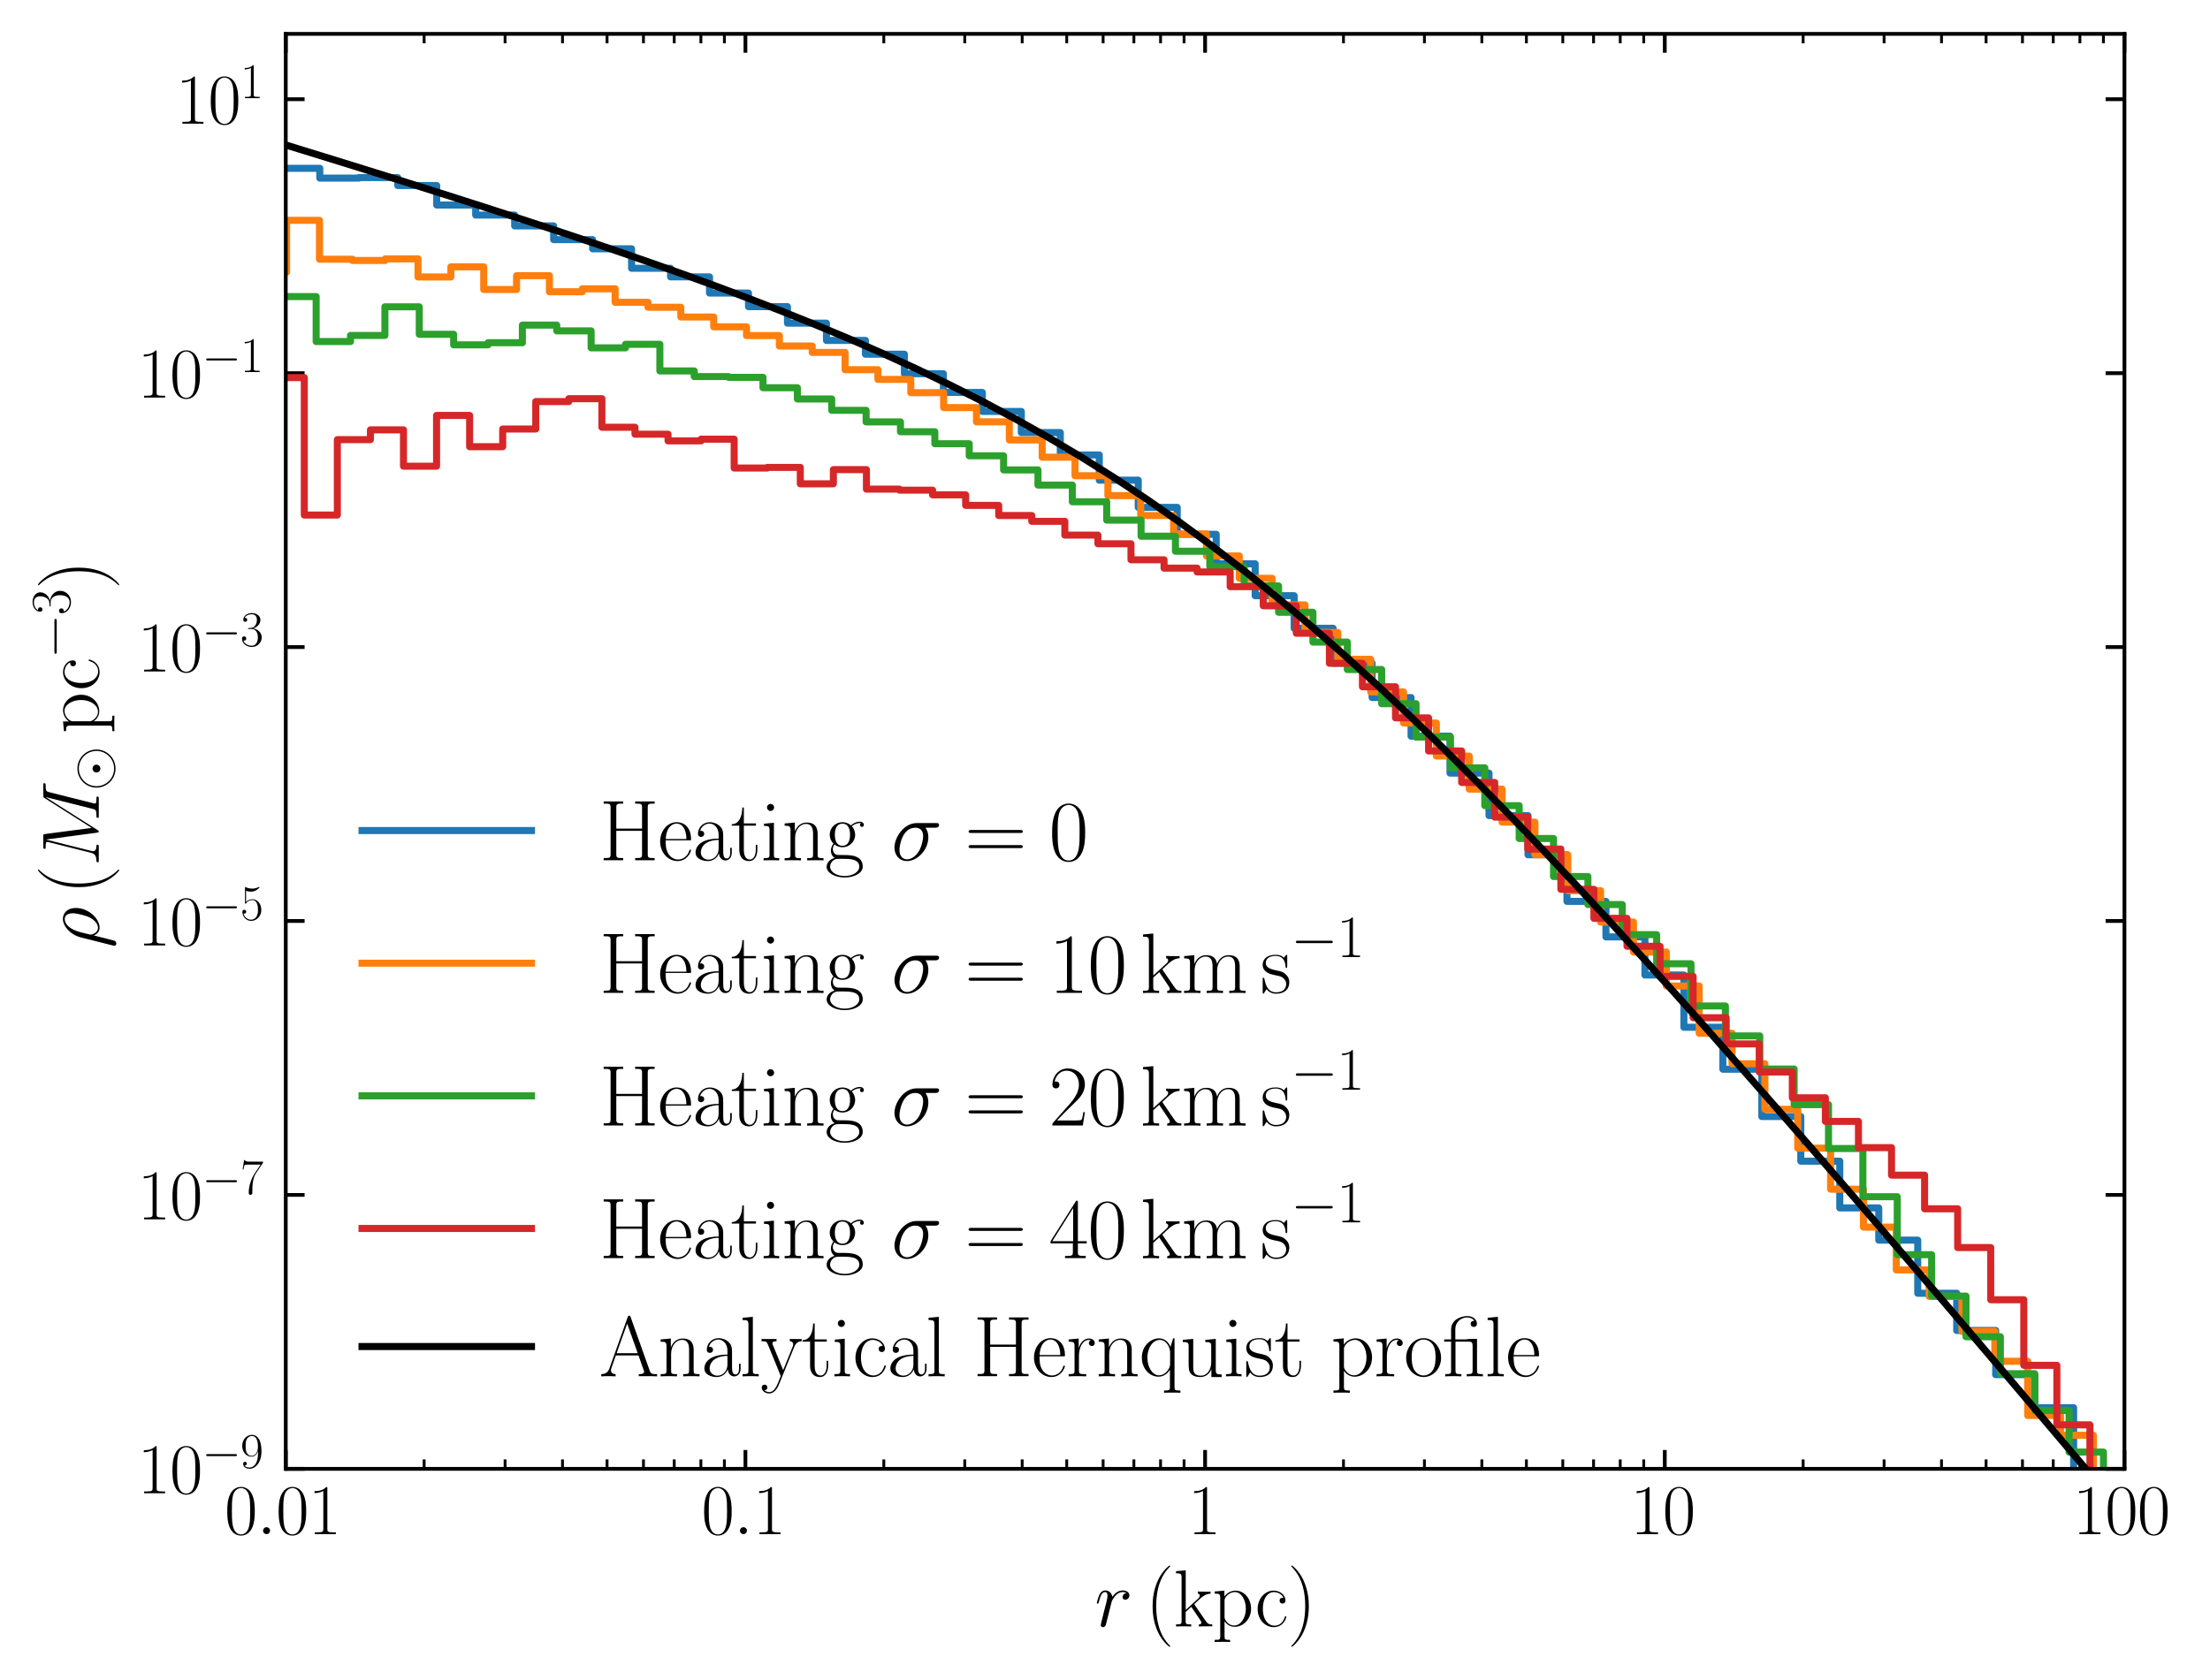 <?xml version="1.0" encoding="utf-8" standalone="no"?>
<!DOCTYPE svg PUBLIC "-//W3C//DTD SVG 1.1//EN"
  "http://www.w3.org/Graphics/SVG/1.1/DTD/svg11.dtd">
<svg xmlns:xlink="http://www.w3.org/1999/xlink" width="469.48pt" height="357.011pt" viewBox="0 0 469.48 357.011" xmlns="http://www.w3.org/2000/svg" version="1.1">
 <defs>
  <style type="text/css">*{stroke-linejoin: round; stroke-linecap: butt}</style>
 </defs>
 <g id="figure_1">
  <g id="patch_1">
   <path d="M 0 357.011 
L 469.48 357.011 
L 469.48 0 
L 0 0 
z
" style="fill: #ffffff"/>
  </g>
  <g id="axes_1">
   <g id="patch_2">
    <path d="M 60.705 312.12 
L 451.305 312.12 
L 451.305 7.2 
L 60.705 7.2 
z
" style="fill: #ffffff"/>
   </g>
   <g id="matplotlib.axis_1">
    <g id="xtick_1">
     <g id="line2d_1">
      <defs>
       <path id="m834473817a" d="M 0 0 
L 0 -4 
" style="stroke: #000000; stroke-width: 0.8"/>
      </defs>
      <g>
       <use xlink:href="#m834473817a" x="60.705" y="312.12" style="stroke: #000000; stroke-width: 0.8"/>
      </g>
     </g>
     <g id="line2d_2">
      <defs>
       <path id="mb0d2b8d0e5" d="M 0 0 
L 0 4 
" style="stroke: #000000; stroke-width: 0.8"/>
      </defs>
      <g>
       <use xlink:href="#mb0d2b8d0e5" x="60.705" y="7.2" style="stroke: #000000; stroke-width: 0.8"/>
      </g>
     </g>
     <g id="text_1">
      <!-- $0.01$ -->
      <g transform="translate(47.699 325.998) scale(0.15 -0.15)">
       <defs>
        <path id="CMR17-30" d="M 2688 2025 
C 2688 2416 2682 3080 2413 3591 
C 2176 4039 1798 4198 1466 4198 
C 1158 4198 768 4058 525 3597 
C 269 3118 243 2524 243 2025 
C 243 1661 250 1106 448 619 
C 723 -39 1216 -128 1466 -128 
C 1760 -128 2208 -7 2470 600 
C 2662 1042 2688 1559 2688 2025 
z
M 1466 -26 
C 1056 -26 813 325 723 812 
C 653 1188 653 1738 653 2096 
C 653 2588 653 2997 736 3387 
C 858 3929 1216 4096 1466 4096 
C 1728 4096 2067 3923 2189 3400 
C 2272 3036 2278 2607 2278 2096 
C 2278 1680 2278 1169 2202 792 
C 2067 95 1690 -26 1466 -26 
z
" transform="scale(0.016)"/>
        <path id="CMMI12-3a" d="M 1178 307 
C 1178 492 1024 619 870 619 
C 685 619 557 466 557 313 
C 557 128 710 0 864 0 
C 1050 0 1178 153 1178 307 
z
" transform="scale(0.016)"/>
        <path id="CMR17-31" d="M 1702 4058 
C 1702 4192 1696 4192 1606 4192 
C 1357 3916 979 3827 621 3827 
C 602 3827 570 3827 563 3808 
C 557 3795 557 3782 557 3648 
C 755 3648 1088 3686 1344 3839 
L 1344 461 
C 1344 236 1331 160 781 160 
L 589 160 
L 589 0 
C 896 0 1216 0 1523 0 
C 1830 0 2150 0 2458 0 
L 2458 160 
L 2266 160 
C 1715 160 1702 230 1702 458 
L 1702 4058 
z
" transform="scale(0.016)"/>
       </defs>
       <use xlink:href="#CMR17-30" transform="scale(0.996)"/>
       <use xlink:href="#CMMI12-3a" transform="translate(45.69 0) scale(0.996)"/>
       <use xlink:href="#CMR17-30" transform="translate(72.788 0) scale(0.996)"/>
       <use xlink:href="#CMR17-31" transform="translate(118.478 0) scale(0.996)"/>
      </g>
     </g>
    </g>
    <g id="xtick_2">
     <g id="line2d_3">
      <g>
       <use xlink:href="#m834473817a" x="158.355" y="312.12" style="stroke: #000000; stroke-width: 0.8"/>
      </g>
     </g>
     <g id="line2d_4">
      <g>
       <use xlink:href="#mb0d2b8d0e5" x="158.355" y="7.2" style="stroke: #000000; stroke-width: 0.8"/>
      </g>
     </g>
     <g id="text_2">
      <!-- $0.1$ -->
      <g transform="translate(149.007 325.998) scale(0.15 -0.15)">
       <use xlink:href="#CMR17-30" transform="scale(0.996)"/>
       <use xlink:href="#CMMI12-3a" transform="translate(45.69 0) scale(0.996)"/>
       <use xlink:href="#CMR17-31" transform="translate(72.788 0) scale(0.996)"/>
      </g>
     </g>
    </g>
    <g id="xtick_3">
     <g id="line2d_5">
      <g>
       <use xlink:href="#m834473817a" x="256.005" y="312.12" style="stroke: #000000; stroke-width: 0.8"/>
      </g>
     </g>
     <g id="line2d_6">
      <g>
       <use xlink:href="#mb0d2b8d0e5" x="256.005" y="7.2" style="stroke: #000000; stroke-width: 0.8"/>
      </g>
     </g>
     <g id="text_3">
      <!-- $1$ -->
      <g transform="translate(252.347 325.998) scale(0.15 -0.15)">
       <use xlink:href="#CMR17-31" transform="scale(0.996)"/>
      </g>
     </g>
    </g>
    <g id="xtick_4">
     <g id="line2d_7">
      <g>
       <use xlink:href="#m834473817a" x="353.655" y="312.12" style="stroke: #000000; stroke-width: 0.8"/>
      </g>
     </g>
     <g id="line2d_8">
      <g>
       <use xlink:href="#mb0d2b8d0e5" x="353.655" y="7.2" style="stroke: #000000; stroke-width: 0.8"/>
      </g>
     </g>
     <g id="text_4">
      <!-- $10$ -->
      <g transform="translate(346.339 325.998) scale(0.15 -0.15)">
       <use xlink:href="#CMR17-31" transform="scale(0.996)"/>
       <use xlink:href="#CMR17-30" transform="translate(45.69 0) scale(0.996)"/>
      </g>
     </g>
    </g>
    <g id="xtick_5">
     <g id="line2d_9">
      <g>
       <use xlink:href="#m834473817a" x="451.305" y="312.12" style="stroke: #000000; stroke-width: 0.8"/>
      </g>
     </g>
     <g id="line2d_10">
      <g>
       <use xlink:href="#mb0d2b8d0e5" x="451.305" y="7.2" style="stroke: #000000; stroke-width: 0.8"/>
      </g>
     </g>
     <g id="text_5">
      <!-- $100$ -->
      <g transform="translate(440.331 325.998) scale(0.15 -0.15)">
       <use xlink:href="#CMR17-31" transform="scale(0.996)"/>
       <use xlink:href="#CMR17-30" transform="translate(45.69 0) scale(0.996)"/>
       <use xlink:href="#CMR17-30" transform="translate(91.381 0) scale(0.996)"/>
      </g>
     </g>
    </g>
    <g id="xtick_6">
     <g id="line2d_11">
      <defs>
       <path id="md79d8bbe62" d="M 0 0 
L 0 -2 
" style="stroke: #000000; stroke-width: 0.6"/>
      </defs>
      <g>
       <use xlink:href="#md79d8bbe62" x="90.101" y="312.12" style="stroke: #000000; stroke-width: 0.6"/>
      </g>
     </g>
     <g id="line2d_12">
      <defs>
       <path id="m7e9e03d83e" d="M 0 0 
L 0 2 
" style="stroke: #000000; stroke-width: 0.6"/>
      </defs>
      <g>
       <use xlink:href="#m7e9e03d83e" x="90.101" y="7.2" style="stroke: #000000; stroke-width: 0.6"/>
      </g>
     </g>
    </g>
    <g id="xtick_7">
     <g id="line2d_13">
      <g>
       <use xlink:href="#md79d8bbe62" x="107.296" y="312.12" style="stroke: #000000; stroke-width: 0.6"/>
      </g>
     </g>
     <g id="line2d_14">
      <g>
       <use xlink:href="#m7e9e03d83e" x="107.296" y="7.2" style="stroke: #000000; stroke-width: 0.6"/>
      </g>
     </g>
    </g>
    <g id="xtick_8">
     <g id="line2d_15">
      <g>
       <use xlink:href="#md79d8bbe62" x="119.496" y="312.12" style="stroke: #000000; stroke-width: 0.6"/>
      </g>
     </g>
     <g id="line2d_16">
      <g>
       <use xlink:href="#m7e9e03d83e" x="119.496" y="7.2" style="stroke: #000000; stroke-width: 0.6"/>
      </g>
     </g>
    </g>
    <g id="xtick_9">
     <g id="line2d_17">
      <g>
       <use xlink:href="#md79d8bbe62" x="128.96" y="312.12" style="stroke: #000000; stroke-width: 0.6"/>
      </g>
     </g>
     <g id="line2d_18">
      <g>
       <use xlink:href="#m7e9e03d83e" x="128.96" y="7.2" style="stroke: #000000; stroke-width: 0.6"/>
      </g>
     </g>
    </g>
    <g id="xtick_10">
     <g id="line2d_19">
      <g>
       <use xlink:href="#md79d8bbe62" x="136.692" y="312.12" style="stroke: #000000; stroke-width: 0.6"/>
      </g>
     </g>
     <g id="line2d_20">
      <g>
       <use xlink:href="#m7e9e03d83e" x="136.692" y="7.2" style="stroke: #000000; stroke-width: 0.6"/>
      </g>
     </g>
    </g>
    <g id="xtick_11">
     <g id="line2d_21">
      <g>
       <use xlink:href="#md79d8bbe62" x="143.229" y="312.12" style="stroke: #000000; stroke-width: 0.6"/>
      </g>
     </g>
     <g id="line2d_22">
      <g>
       <use xlink:href="#m7e9e03d83e" x="143.229" y="7.2" style="stroke: #000000; stroke-width: 0.6"/>
      </g>
     </g>
    </g>
    <g id="xtick_12">
     <g id="line2d_23">
      <g>
       <use xlink:href="#md79d8bbe62" x="148.892" y="312.12" style="stroke: #000000; stroke-width: 0.6"/>
      </g>
     </g>
     <g id="line2d_24">
      <g>
       <use xlink:href="#m7e9e03d83e" x="148.892" y="7.2" style="stroke: #000000; stroke-width: 0.6"/>
      </g>
     </g>
    </g>
    <g id="xtick_13">
     <g id="line2d_25">
      <g>
       <use xlink:href="#md79d8bbe62" x="153.887" y="312.12" style="stroke: #000000; stroke-width: 0.6"/>
      </g>
     </g>
     <g id="line2d_26">
      <g>
       <use xlink:href="#m7e9e03d83e" x="153.887" y="7.2" style="stroke: #000000; stroke-width: 0.6"/>
      </g>
     </g>
    </g>
    <g id="xtick_14">
     <g id="line2d_27">
      <g>
       <use xlink:href="#md79d8bbe62" x="187.751" y="312.12" style="stroke: #000000; stroke-width: 0.6"/>
      </g>
     </g>
     <g id="line2d_28">
      <g>
       <use xlink:href="#m7e9e03d83e" x="187.751" y="7.2" style="stroke: #000000; stroke-width: 0.6"/>
      </g>
     </g>
    </g>
    <g id="xtick_15">
     <g id="line2d_29">
      <g>
       <use xlink:href="#md79d8bbe62" x="204.946" y="312.12" style="stroke: #000000; stroke-width: 0.6"/>
      </g>
     </g>
     <g id="line2d_30">
      <g>
       <use xlink:href="#m7e9e03d83e" x="204.946" y="7.2" style="stroke: #000000; stroke-width: 0.6"/>
      </g>
     </g>
    </g>
    <g id="xtick_16">
     <g id="line2d_31">
      <g>
       <use xlink:href="#md79d8bbe62" x="217.146" y="312.12" style="stroke: #000000; stroke-width: 0.6"/>
      </g>
     </g>
     <g id="line2d_32">
      <g>
       <use xlink:href="#m7e9e03d83e" x="217.146" y="7.2" style="stroke: #000000; stroke-width: 0.6"/>
      </g>
     </g>
    </g>
    <g id="xtick_17">
     <g id="line2d_33">
      <g>
       <use xlink:href="#md79d8bbe62" x="226.61" y="312.12" style="stroke: #000000; stroke-width: 0.6"/>
      </g>
     </g>
     <g id="line2d_34">
      <g>
       <use xlink:href="#m7e9e03d83e" x="226.61" y="7.2" style="stroke: #000000; stroke-width: 0.6"/>
      </g>
     </g>
    </g>
    <g id="xtick_18">
     <g id="line2d_35">
      <g>
       <use xlink:href="#md79d8bbe62" x="234.342" y="312.12" style="stroke: #000000; stroke-width: 0.6"/>
      </g>
     </g>
     <g id="line2d_36">
      <g>
       <use xlink:href="#m7e9e03d83e" x="234.342" y="7.2" style="stroke: #000000; stroke-width: 0.6"/>
      </g>
     </g>
    </g>
    <g id="xtick_19">
     <g id="line2d_37">
      <g>
       <use xlink:href="#md79d8bbe62" x="240.879" y="312.12" style="stroke: #000000; stroke-width: 0.6"/>
      </g>
     </g>
     <g id="line2d_38">
      <g>
       <use xlink:href="#m7e9e03d83e" x="240.879" y="7.2" style="stroke: #000000; stroke-width: 0.6"/>
      </g>
     </g>
    </g>
    <g id="xtick_20">
     <g id="line2d_39">
      <g>
       <use xlink:href="#md79d8bbe62" x="246.542" y="312.12" style="stroke: #000000; stroke-width: 0.6"/>
      </g>
     </g>
     <g id="line2d_40">
      <g>
       <use xlink:href="#m7e9e03d83e" x="246.542" y="7.2" style="stroke: #000000; stroke-width: 0.6"/>
      </g>
     </g>
    </g>
    <g id="xtick_21">
     <g id="line2d_41">
      <g>
       <use xlink:href="#md79d8bbe62" x="251.537" y="312.12" style="stroke: #000000; stroke-width: 0.6"/>
      </g>
     </g>
     <g id="line2d_42">
      <g>
       <use xlink:href="#m7e9e03d83e" x="251.537" y="7.2" style="stroke: #000000; stroke-width: 0.6"/>
      </g>
     </g>
    </g>
    <g id="xtick_22">
     <g id="line2d_43">
      <g>
       <use xlink:href="#md79d8bbe62" x="285.401" y="312.12" style="stroke: #000000; stroke-width: 0.6"/>
      </g>
     </g>
     <g id="line2d_44">
      <g>
       <use xlink:href="#m7e9e03d83e" x="285.401" y="7.2" style="stroke: #000000; stroke-width: 0.6"/>
      </g>
     </g>
    </g>
    <g id="xtick_23">
     <g id="line2d_45">
      <g>
       <use xlink:href="#md79d8bbe62" x="302.596" y="312.12" style="stroke: #000000; stroke-width: 0.6"/>
      </g>
     </g>
     <g id="line2d_46">
      <g>
       <use xlink:href="#m7e9e03d83e" x="302.596" y="7.2" style="stroke: #000000; stroke-width: 0.6"/>
      </g>
     </g>
    </g>
    <g id="xtick_24">
     <g id="line2d_47">
      <g>
       <use xlink:href="#md79d8bbe62" x="314.796" y="312.12" style="stroke: #000000; stroke-width: 0.6"/>
      </g>
     </g>
     <g id="line2d_48">
      <g>
       <use xlink:href="#m7e9e03d83e" x="314.796" y="7.2" style="stroke: #000000; stroke-width: 0.6"/>
      </g>
     </g>
    </g>
    <g id="xtick_25">
     <g id="line2d_49">
      <g>
       <use xlink:href="#md79d8bbe62" x="324.26" y="312.12" style="stroke: #000000; stroke-width: 0.6"/>
      </g>
     </g>
     <g id="line2d_50">
      <g>
       <use xlink:href="#m7e9e03d83e" x="324.26" y="7.2" style="stroke: #000000; stroke-width: 0.6"/>
      </g>
     </g>
    </g>
    <g id="xtick_26">
     <g id="line2d_51">
      <g>
       <use xlink:href="#md79d8bbe62" x="331.992" y="312.12" style="stroke: #000000; stroke-width: 0.6"/>
      </g>
     </g>
     <g id="line2d_52">
      <g>
       <use xlink:href="#m7e9e03d83e" x="331.992" y="7.2" style="stroke: #000000; stroke-width: 0.6"/>
      </g>
     </g>
    </g>
    <g id="xtick_27">
     <g id="line2d_53">
      <g>
       <use xlink:href="#md79d8bbe62" x="338.529" y="312.12" style="stroke: #000000; stroke-width: 0.6"/>
      </g>
     </g>
     <g id="line2d_54">
      <g>
       <use xlink:href="#m7e9e03d83e" x="338.529" y="7.2" style="stroke: #000000; stroke-width: 0.6"/>
      </g>
     </g>
    </g>
    <g id="xtick_28">
     <g id="line2d_55">
      <g>
       <use xlink:href="#md79d8bbe62" x="344.192" y="312.12" style="stroke: #000000; stroke-width: 0.6"/>
      </g>
     </g>
     <g id="line2d_56">
      <g>
       <use xlink:href="#m7e9e03d83e" x="344.192" y="7.2" style="stroke: #000000; stroke-width: 0.6"/>
      </g>
     </g>
    </g>
    <g id="xtick_29">
     <g id="line2d_57">
      <g>
       <use xlink:href="#md79d8bbe62" x="349.187" y="312.12" style="stroke: #000000; stroke-width: 0.6"/>
      </g>
     </g>
     <g id="line2d_58">
      <g>
       <use xlink:href="#m7e9e03d83e" x="349.187" y="7.2" style="stroke: #000000; stroke-width: 0.6"/>
      </g>
     </g>
    </g>
    <g id="xtick_30">
     <g id="line2d_59">
      <g>
       <use xlink:href="#md79d8bbe62" x="383.051" y="312.12" style="stroke: #000000; stroke-width: 0.6"/>
      </g>
     </g>
     <g id="line2d_60">
      <g>
       <use xlink:href="#m7e9e03d83e" x="383.051" y="7.2" style="stroke: #000000; stroke-width: 0.6"/>
      </g>
     </g>
    </g>
    <g id="xtick_31">
     <g id="line2d_61">
      <g>
       <use xlink:href="#md79d8bbe62" x="400.246" y="312.12" style="stroke: #000000; stroke-width: 0.6"/>
      </g>
     </g>
     <g id="line2d_62">
      <g>
       <use xlink:href="#m7e9e03d83e" x="400.246" y="7.2" style="stroke: #000000; stroke-width: 0.6"/>
      </g>
     </g>
    </g>
    <g id="xtick_32">
     <g id="line2d_63">
      <g>
       <use xlink:href="#md79d8bbe62" x="412.446" y="312.12" style="stroke: #000000; stroke-width: 0.6"/>
      </g>
     </g>
     <g id="line2d_64">
      <g>
       <use xlink:href="#m7e9e03d83e" x="412.446" y="7.2" style="stroke: #000000; stroke-width: 0.6"/>
      </g>
     </g>
    </g>
    <g id="xtick_33">
     <g id="line2d_65">
      <g>
       <use xlink:href="#md79d8bbe62" x="421.91" y="312.12" style="stroke: #000000; stroke-width: 0.6"/>
      </g>
     </g>
     <g id="line2d_66">
      <g>
       <use xlink:href="#m7e9e03d83e" x="421.91" y="7.2" style="stroke: #000000; stroke-width: 0.6"/>
      </g>
     </g>
    </g>
    <g id="xtick_34">
     <g id="line2d_67">
      <g>
       <use xlink:href="#md79d8bbe62" x="429.642" y="312.12" style="stroke: #000000; stroke-width: 0.6"/>
      </g>
     </g>
     <g id="line2d_68">
      <g>
       <use xlink:href="#m7e9e03d83e" x="429.642" y="7.2" style="stroke: #000000; stroke-width: 0.6"/>
      </g>
     </g>
    </g>
    <g id="xtick_35">
     <g id="line2d_69">
      <g>
       <use xlink:href="#md79d8bbe62" x="436.179" y="312.12" style="stroke: #000000; stroke-width: 0.6"/>
      </g>
     </g>
     <g id="line2d_70">
      <g>
       <use xlink:href="#m7e9e03d83e" x="436.179" y="7.2" style="stroke: #000000; stroke-width: 0.6"/>
      </g>
     </g>
    </g>
    <g id="xtick_36">
     <g id="line2d_71">
      <g>
       <use xlink:href="#md79d8bbe62" x="441.842" y="312.12" style="stroke: #000000; stroke-width: 0.6"/>
      </g>
     </g>
     <g id="line2d_72">
      <g>
       <use xlink:href="#m7e9e03d83e" x="441.842" y="7.2" style="stroke: #000000; stroke-width: 0.6"/>
      </g>
     </g>
    </g>
    <g id="xtick_37">
     <g id="line2d_73">
      <g>
       <use xlink:href="#md79d8bbe62" x="446.837" y="312.12" style="stroke: #000000; stroke-width: 0.6"/>
      </g>
     </g>
     <g id="line2d_74">
      <g>
       <use xlink:href="#m7e9e03d83e" x="446.837" y="7.2" style="stroke: #000000; stroke-width: 0.6"/>
      </g>
     </g>
    </g>
    <g id="text_6">
     <!-- $r\,(\mathrm{kpc})$ -->
     <g transform="translate(232.536 345.591) scale(0.17 -0.17)">
      <defs>
       <path id="CMMI12-72" d="M 2490 2612 
C 2291 2574 2189 2433 2189 2293 
C 2189 2139 2310 2088 2400 2088 
C 2579 2088 2726 2242 2726 2433 
C 2726 2638 2528 2816 2208 2816 
C 1952 2816 1658 2701 1389 2312 
C 1344 2650 1088 2816 832 2816 
C 582 2816 454 2625 378 2484 
C 269 2254 173 1871 173 1839 
C 173 1814 198 1782 243 1782 
C 294 1782 301 1788 339 1935 
C 435 2318 557 2689 813 2689 
C 966 2689 1011 2580 1011 2395 
C 1011 2254 947 2005 902 1807 
L 723 1118 
C 698 996 627 709 595 594 
C 550 428 480 128 480 96 
C 480 6 550 -64 646 -64 
C 717 -64 838 -19 877 109 
C 896 160 1133 1124 1171 1271 
C 1203 1411 1242 1546 1274 1686 
C 1299 1775 1325 1878 1344 1961 
C 1363 2018 1536 2331 1696 2472 
C 1773 2542 1939 2689 2202 2689 
C 2304 2689 2406 2670 2490 2612 
z
" transform="scale(0.016)"/>
       <path id="CMR17-28" d="M 1958 -1561 
C 1958 -1555 1958 -1542 1939 -1523 
C 1645 -1224 858 -407 858 1581 
C 858 3569 1632 4379 1946 4697 
C 1946 4704 1958 4717 1958 4736 
C 1958 4755 1939 4768 1914 4768 
C 1843 4768 1299 4296 986 3594 
C 666 2887 576 2199 576 1588 
C 576 1128 621 351 1005 -471 
C 1312 -1135 1837 -1600 1914 -1600 
C 1946 -1600 1958 -1587 1958 -1561 
z
" transform="scale(0.016)"/>
       <path id="CMR17-6b" d="M 1670 1673 
C 1664 1686 1632 1724 1632 1743 
C 1632 1756 2086 2171 2144 2222 
C 2509 2528 2739 2560 2906 2560 
L 2906 2733 
C 2867 2733 2854 2733 2848 2720 
L 2534 2720 
C 2355 2720 2080 2720 1907 2733 
L 1907 2566 
C 1997 2559 2061 2508 2061 2419 
C 2061 2291 1933 2170 1926 2170 
L 960 1289 
L 960 4396 
L 198 4326 
L 198 4160 
C 576 4160 634 4122 634 3817 
L 634 426 
C 634 184 608 153 198 153 
L 198 -13 
C 352 0 634 0 794 0 
C 954 0 1235 0 1389 -13 
L 1389 153 
C 979 153 954 178 954 428 
L 954 1130 
L 1395 1532 
L 2042 574 
C 2118 459 2182 369 2182 286 
C 2182 172 2067 153 1990 153 
L 1990 -13 
C 2144 0 2419 0 2579 0 
C 2694 0 2931 0 3040 0 
L 3040 153 
C 2739 153 2669 210 2477 491 
L 1670 1673 
z
" transform="scale(0.016)"/>
       <path id="CMR17-70" d="M 1408 -1063 
C 998 -1063 973 -1037 973 -789 
L 973 402 
C 1158 134 1427 -38 1766 -38 
C 2406 -38 3053 523 3053 1388 
C 3053 2191 2496 2802 1837 2802 
C 1453 2802 1139 2592 960 2338 
L 960 2802 
L 198 2732 
L 198 2567 
C 576 2567 634 2528 634 2223 
L 634 -789 
C 634 -1031 608 -1063 198 -1063 
L 198 -1228 
C 352 -1216 634 -1216 800 -1216 
C 966 -1216 1254 -1216 1408 -1228 
L 1408 -1063 
z
M 973 2012 
C 973 2102 973 2235 1222 2471 
C 1254 2497 1472 2688 1792 2688 
C 2259 2688 2643 2108 2643 1382 
C 2643 656 2234 64 1728 64 
C 1498 64 1248 172 1056 472 
C 973 612 973 650 973 752 
L 973 2012 
z
" transform="scale(0.016)"/>
       <path id="CMR17-63" d="M 2234 2240 
C 2112 2240 1933 2240 1933 2017 
C 1933 1838 2080 1787 2163 1787 
C 2208 1787 2394 1807 2394 2024 
C 2394 2467 1958 2803 1466 2803 
C 787 2803 211 2178 211 1363 
C 211 516 813 -64 1466 -64 
C 2259 -64 2458 677 2458 748 
C 2458 774 2451 793 2406 793 
C 2362 793 2355 787 2330 703 
C 2163 180 1798 51 1523 51 
C 1114 51 621 427 621 1369 
C 621 2338 1094 2688 1472 2688 
C 1722 2688 2093 2573 2234 2240 
z
" transform="scale(0.016)"/>
       <path id="CMR17-29" d="M 1683 1581 
C 1683 2040 1638 2817 1254 3639 
C 947 4303 422 4768 346 4768 
C 326 4768 301 4761 301 4729 
C 301 4717 307 4710 314 4697 
C 621 4378 1402 3568 1402 1584 
C 1402 -407 627 -1217 314 -1537 
C 307 -1549 301 -1556 301 -1568 
C 301 -1600 326 -1600 346 -1600 
C 416 -1600 960 -1128 1274 -426 
C 1594 281 1683 969 1683 1581 
z
" transform="scale(0.016)"/>
      </defs>
      <use xlink:href="#CMMI12-72" transform="scale(0.996)"/>
      <use xlink:href="#CMR17-28" transform="translate(63.275 0) scale(0.996)"/>
      <use xlink:href="#CMR17-6b" transform="translate(98.556 0) scale(0.996)"/>
      <use xlink:href="#CMR17-70" transform="translate(146.849 0) scale(0.996)"/>
      <use xlink:href="#CMR17-63" transform="translate(200.347 0) scale(0.996)"/>
      <use xlink:href="#CMR17-29" transform="translate(240.832 0) scale(0.996)"/>
     </g>
    </g>
   </g>
   <g id="matplotlib.axis_2">
    <g id="ytick_1">
     <g id="line2d_75">
      <defs>
       <path id="m9c37cd8d43" d="M 0 0 
L 4 0 
" style="stroke: #000000; stroke-width: 0.8"/>
      </defs>
      <g>
       <use xlink:href="#m9c37cd8d43" x="60.705" y="312.12" style="stroke: #000000; stroke-width: 0.8"/>
      </g>
     </g>
     <g id="line2d_76">
      <defs>
       <path id="m4391b9c176" d="M 0 0 
L -4 0 
" style="stroke: #000000; stroke-width: 0.8"/>
      </defs>
      <g>
       <use xlink:href="#m4391b9c176" x="451.305" y="312.12" style="stroke: #000000; stroke-width: 0.8"/>
      </g>
     </g>
     <g id="text_7">
      <!-- $\mathdefault{10^{-9}}$ -->
      <g transform="translate(29.206 317.309) scale(0.15 -0.15)">
       <defs>
        <path id="CMSY10-0" d="M 4218 1472 
C 4326 1472 4442 1472 4442 1600 
C 4442 1728 4326 1728 4218 1728 
L 755 1728 
C 646 1728 531 1728 531 1600 
C 531 1472 646 1472 755 1472 
L 4218 1472 
z
" transform="scale(0.016)"/>
        <path id="CMR17-39" d="M 2253 1864 
C 2253 464 1670 31 1190 31 
C 1043 31 685 31 538 294 
C 704 268 826 357 826 518 
C 826 692 685 749 595 749 
C 538 749 365 723 365 506 
C 365 71 742 -128 1203 -128 
C 1939 -128 2688 674 2688 2073 
C 2688 3817 1971 4179 1485 4179 
C 851 4179 243 3628 243 2778 
C 243 1991 762 1408 1414 1408 
C 1952 1408 2189 1903 2253 2112 
L 2253 1864 
z
M 1427 1510 
C 1254 1510 1011 1542 813 1922 
C 678 2169 678 2461 678 2771 
C 678 3146 678 3405 858 3684 
C 947 3817 1114 4032 1485 4032 
C 2240 4032 2240 2885 2240 2632 
C 2240 2182 2035 1510 1427 1510 
z
" transform="scale(0.016)"/>
       </defs>
       <use xlink:href="#CMR17-31" transform="scale(0.996)"/>
       <use xlink:href="#CMR17-30" transform="translate(45.69 0) scale(0.996)"/>
       <use xlink:href="#CMSY10-0" transform="translate(91.381 36.154) scale(0.697)"/>
       <use xlink:href="#CMR17-39" transform="translate(145.622 36.154) scale(0.697)"/>
      </g>
     </g>
    </g>
    <g id="ytick_2">
     <g id="line2d_77">
      <g>
       <use xlink:href="#m9c37cd8d43" x="60.705" y="253.913" style="stroke: #000000; stroke-width: 0.8"/>
      </g>
     </g>
     <g id="line2d_78">
      <g>
       <use xlink:href="#m4391b9c176" x="451.305" y="253.913" style="stroke: #000000; stroke-width: 0.8"/>
      </g>
     </g>
     <g id="text_8">
      <!-- $\mathdefault{10^{-7}}$ -->
      <g transform="translate(29.206 259.102) scale(0.15 -0.15)">
       <defs>
        <path id="CMR17-37" d="M 2886 3941 
L 2886 4081 
L 1382 4081 
C 634 4081 621 4165 595 4288 
L 480 4288 
L 294 3094 
L 410 3094 
C 429 3215 474 3540 550 3661 
C 589 3712 1062 3712 1171 3712 
L 2579 3712 
L 1869 2661 
C 1395 1954 1069 999 1069 165 
C 1069 89 1069 -128 1299 -128 
C 1530 -128 1530 89 1530 171 
L 1530 465 
C 1530 1508 1709 2196 2003 2636 
L 2886 3941 
z
" transform="scale(0.016)"/>
       </defs>
       <use xlink:href="#CMR17-31" transform="scale(0.996)"/>
       <use xlink:href="#CMR17-30" transform="translate(45.69 0) scale(0.996)"/>
       <use xlink:href="#CMSY10-0" transform="translate(91.381 36.154) scale(0.697)"/>
       <use xlink:href="#CMR17-37" transform="translate(145.622 36.154) scale(0.697)"/>
      </g>
     </g>
    </g>
    <g id="ytick_3">
     <g id="line2d_79">
      <g>
       <use xlink:href="#m9c37cd8d43" x="60.705" y="195.706" style="stroke: #000000; stroke-width: 0.8"/>
      </g>
     </g>
     <g id="line2d_80">
      <g>
       <use xlink:href="#m4391b9c176" x="451.305" y="195.706" style="stroke: #000000; stroke-width: 0.8"/>
      </g>
     </g>
     <g id="text_9">
      <!-- $\mathdefault{10^{-5}}$ -->
      <g transform="translate(29.206 200.895) scale(0.15 -0.15)">
       <defs>
        <path id="CMR17-35" d="M 730 3692 
C 794 3666 1056 3584 1325 3584 
C 1920 3584 2246 3911 2432 4100 
C 2432 4157 2432 4192 2394 4192 
C 2387 4192 2374 4192 2323 4163 
C 2099 4058 1837 3973 1517 3973 
C 1325 3973 1037 3999 723 4139 
C 653 4171 640 4171 634 4171 
C 602 4171 595 4164 595 4037 
L 595 2203 
C 595 2089 595 2057 659 2057 
C 691 2057 704 2070 736 2114 
C 941 2401 1222 2522 1542 2522 
C 1766 2522 2246 2382 2246 1289 
C 2246 1085 2246 715 2054 421 
C 1894 159 1645 25 1370 25 
C 947 25 518 320 403 814 
C 429 807 480 795 506 795 
C 589 795 749 840 749 1038 
C 749 1210 627 1280 506 1280 
C 358 1280 262 1190 262 1011 
C 262 454 704 -128 1382 -128 
C 2042 -128 2669 440 2669 1264 
C 2669 2030 2170 2624 1549 2624 
C 1222 2624 947 2503 730 2274 
L 730 3692 
z
" transform="scale(0.016)"/>
       </defs>
       <use xlink:href="#CMR17-31" transform="scale(0.996)"/>
       <use xlink:href="#CMR17-30" transform="translate(45.69 0) scale(0.996)"/>
       <use xlink:href="#CMSY10-0" transform="translate(91.381 36.154) scale(0.697)"/>
       <use xlink:href="#CMR17-35" transform="translate(145.622 36.154) scale(0.697)"/>
      </g>
     </g>
    </g>
    <g id="ytick_4">
     <g id="line2d_81">
      <g>
       <use xlink:href="#m9c37cd8d43" x="60.705" y="137.5" style="stroke: #000000; stroke-width: 0.8"/>
      </g>
     </g>
     <g id="line2d_82">
      <g>
       <use xlink:href="#m4391b9c176" x="451.305" y="137.5" style="stroke: #000000; stroke-width: 0.8"/>
      </g>
     </g>
     <g id="text_10">
      <!-- $\mathdefault{10^{-3}}$ -->
      <g transform="translate(29.206 142.688) scale(0.15 -0.15)">
       <defs>
        <path id="CMR17-33" d="M 1414 2157 
C 1984 2157 2234 1662 2234 1090 
C 2234 320 1824 25 1453 25 
C 1114 25 563 194 390 693 
C 422 680 454 680 486 680 
C 640 680 755 782 755 948 
C 755 1133 614 1216 486 1216 
C 378 1216 211 1165 211 926 
C 211 335 787 -128 1466 -128 
C 2176 -128 2720 430 2720 1085 
C 2720 1707 2208 2157 1600 2227 
C 2086 2328 2554 2756 2554 3329 
C 2554 3820 2048 4179 1472 4179 
C 890 4179 378 3829 378 3329 
C 378 3110 544 3072 627 3072 
C 762 3072 877 3155 877 3321 
C 877 3486 762 3569 627 3569 
C 602 3569 570 3569 544 3557 
C 730 3959 1235 4032 1459 4032 
C 1683 4032 2106 3925 2106 3320 
C 2106 3143 2080 2828 1862 2550 
C 1670 2304 1453 2304 1242 2284 
C 1210 2284 1062 2269 1037 2269 
C 992 2263 966 2257 966 2208 
C 966 2163 973 2157 1101 2157 
L 1414 2157 
z
" transform="scale(0.016)"/>
       </defs>
       <use xlink:href="#CMR17-31" transform="scale(0.996)"/>
       <use xlink:href="#CMR17-30" transform="translate(45.69 0) scale(0.996)"/>
       <use xlink:href="#CMSY10-0" transform="translate(91.381 36.154) scale(0.697)"/>
       <use xlink:href="#CMR17-33" transform="translate(145.622 36.154) scale(0.697)"/>
      </g>
     </g>
    </g>
    <g id="ytick_5">
     <g id="line2d_83">
      <g>
       <use xlink:href="#m9c37cd8d43" x="60.705" y="79.293" style="stroke: #000000; stroke-width: 0.8"/>
      </g>
     </g>
     <g id="line2d_84">
      <g>
       <use xlink:href="#m4391b9c176" x="451.305" y="79.293" style="stroke: #000000; stroke-width: 0.8"/>
      </g>
     </g>
     <g id="text_11">
      <!-- $\mathdefault{10^{-1}}$ -->
      <g transform="translate(29.206 84.482) scale(0.15 -0.15)">
       <use xlink:href="#CMR17-31" transform="scale(0.996)"/>
       <use xlink:href="#CMR17-30" transform="translate(45.69 0) scale(0.996)"/>
       <use xlink:href="#CMSY10-0" transform="translate(91.381 36.154) scale(0.697)"/>
       <use xlink:href="#CMR17-31" transform="translate(145.622 36.154) scale(0.697)"/>
      </g>
     </g>
    </g>
    <g id="ytick_6">
     <g id="line2d_85">
      <g>
       <use xlink:href="#m9c37cd8d43" x="60.705" y="21.086" style="stroke: #000000; stroke-width: 0.8"/>
      </g>
     </g>
     <g id="line2d_86">
      <g>
       <use xlink:href="#m4391b9c176" x="451.305" y="21.086" style="stroke: #000000; stroke-width: 0.8"/>
      </g>
     </g>
     <g id="text_12">
      <!-- $\mathdefault{10^{1}}$ -->
      <g transform="translate(37.342 26.275) scale(0.15 -0.15)">
       <use xlink:href="#CMR17-31" transform="scale(0.996)"/>
       <use xlink:href="#CMR17-30" transform="translate(45.69 0) scale(0.996)"/>
       <use xlink:href="#CMR17-31" transform="translate(91.381 36.154) scale(0.697)"/>
      </g>
     </g>
    </g>
    <g id="text_13">
     <!-- $\rho\,(M_\odot\,\mathrm{pc}^{-3})$ -->
     <g transform="translate(20.986 201.45) rotate(-90) scale(0.17 -0.17)">
      <defs>
       <path id="CMMI12-1a" d="M 198 -1107 
C 192 -1139 179 -1177 179 -1216 
C 179 -1312 256 -1376 352 -1376 
C 448 -1376 538 -1312 576 -1222 
C 602 -1164 781 -397 986 390 
C 1114 70 1350 -64 1600 -64 
C 2323 -64 3142 830 3142 1795 
C 3142 2478 2726 2816 2285 2816 
C 1722 2816 1037 2235 826 1385 
L 198 -1107 
z
M 1594 64 
C 1158 64 1050 569 1050 645 
C 1050 684 1210 1295 1229 1391 
C 1555 2670 2182 2670 2278 2670 
C 2566 2670 2726 2410 2726 2036 
C 2726 1712 2554 1084 2445 819 
C 2253 381 1920 64 1594 64 
z
" transform="scale(0.016)"/>
       <path id="CMMI12-4d" d="M 5811 3886 
C 5869 4103 5882 4167 6336 4167 
C 6458 4167 6515 4167 6515 4288 
C 6515 4352 6470 4352 6349 4352 
L 5581 4352 
C 5421 4352 5414 4346 5344 4243 
L 3008 562 
L 2528 4211 
C 2509 4352 2502 4352 2336 4352 
L 1542 4352 
C 1421 4352 1363 4352 1363 4231 
C 1363 4167 1421 4167 1517 4167 
C 1907 4167 1907 4116 1907 4046 
C 1907 4034 1907 3995 1882 3899 
L 1062 634 
C 986 327 838 186 410 186 
C 390 186 314 186 314 73 
C 314 0 371 0 397 0 
C 525 0 851 0 979 0 
L 1286 0 
C 1376 0 1485 0 1574 0 
C 1619 0 1690 0 1690 122 
C 1690 180 1626 186 1600 186 
C 1389 186 1184 224 1184 454 
C 1184 518 1184 524 1210 613 
L 2093 4129 
L 2099 4129 
L 2630 172 
C 2650 19 2656 0 2714 0 
C 2784 0 2816 51 2848 109 
L 5421 4161 
L 5427 4161 
L 4499 473 
C 4442 250 4429 186 3981 186 
C 3859 186 3795 186 3795 70 
C 3795 0 3853 0 3891 0 
C 4000 0 4128 0 4237 0 
L 4992 0 
C 5101 0 5235 0 5344 0 
C 5395 0 5466 0 5466 122 
C 5466 186 5408 186 5312 186 
C 4922 186 4922 234 4922 294 
C 4922 301 4922 345 4934 396 
L 5811 3886 
z
" transform="scale(0.016)"/>
       <path id="CMSY10-c" d="M 4622 1600 
C 4622 2780 3662 3735 2490 3735 
C 1300 3735 352 2767 352 1600 
C 352 420 1312 -535 2484 -535 
C 3675 -535 4622 433 4622 1600 
z
M 2490 -375 
C 1389 -375 512 516 512 1600 
C 512 2703 1408 3575 2484 3575 
C 3585 3575 4462 2684 4462 1600 
C 4462 497 3566 -375 2490 -375 
z
M 2925 1600 
C 2925 1843 2726 2042 2490 2042 
C 2234 2042 2048 1830 2048 1600 
C 2048 1357 2246 1158 2483 1158 
C 2739 1158 2925 1370 2925 1600 
z
" transform="scale(0.016)"/>
      </defs>
      <use xlink:href="#CMMI12-1a" transform="scale(0.996)"/>
      <use xlink:href="#CMR17-28" transform="translate(66.919 0) scale(0.996)"/>
      <use xlink:href="#CMMI12-4d" transform="translate(102.2 0) scale(0.996)"/>
      <use xlink:href="#CMSY10-c" transform="translate(196.573 -14.944) scale(0.697)"/>
      <use xlink:href="#CMR17-70" transform="translate(267.917 0) scale(0.996)"/>
      <use xlink:href="#CMR17-63" transform="translate(321.414 0) scale(0.996)"/>
      <use xlink:href="#CMSY10-0" transform="translate(361.9 36.154) scale(0.697)"/>
      <use xlink:href="#CMR17-33" transform="translate(416.141 36.154) scale(0.697)"/>
      <use xlink:href="#CMR17-29" transform="translate(448.622 0) scale(0.996)"/>
     </g>
    </g>
   </g>
   <g id="line2d_87">
    <path d="M -1 30.093 
L 1.698 30.093 
L 1.698 21.561 
L 9.977 21.561 
L 9.977 17.907 
L 18.257 17.907 
L 18.257 25.135 
L 26.536 25.135 
L 26.536 27.42 
L 43.095 27.329 
L 43.095 31.279 
L 51.375 31.279 
L 51.375 28.879 
L 59.654 28.879 
L 59.654 35.764 
L 67.934 35.764 
L 67.934 37.851 
L 76.213 37.851 
L 76.213 37.737 
L 84.492 37.737 
L 84.492 39.422 
L 92.772 39.422 
L 92.772 43.565 
L 101.051 43.565 
L 101.051 45.699 
L 109.331 45.699 
L 109.331 47.999 
L 117.61 47.999 
L 117.61 50.917 
L 125.89 50.917 
L 125.89 52.869 
L 134.169 52.869 
L 134.169 57.009 
L 142.449 57.009 
L 142.449 58.835 
L 150.728 58.835 
L 150.728 62.274 
L 159.008 62.274 
L 159.008 65.165 
L 167.287 65.165 
L 167.287 68.672 
L 175.567 68.672 
L 175.567 72.339 
L 183.846 72.339 
L 183.846 75.265 
L 192.126 75.265 
L 192.126 79.409 
L 200.405 79.409 
L 200.405 83.395 
L 208.685 83.395 
L 208.685 87.431 
L 216.964 87.431 
L 216.964 91.92 
L 225.244 91.92 
L 225.244 96.674 
L 233.523 96.674 
L 233.523 102.033 
L 241.803 102.033 
L 241.803 107.813 
L 250.082 107.813 
L 250.082 113.537 
L 258.362 113.537 
L 258.362 119.811 
L 266.641 119.811 
L 266.641 126.589 
L 274.921 126.589 
L 274.921 133.506 
L 283.2 133.506 
L 283.2 140.924 
L 291.48 140.924 
L 291.48 148.224 
L 299.759 148.224 
L 299.759 156.427 
L 308.038 156.427 
L 308.038 164.281 
L 316.318 164.281 
L 316.318 173.307 
L 324.597 173.307 
L 324.597 181.637 
L 332.877 181.637 
L 332.877 191.539 
L 341.156 191.539 
L 341.156 199.088 
L 349.436 199.088 
L 349.436 207.187 
L 357.715 207.187 
L 357.715 218.291 
L 365.995 218.291 
L 365.995 227.203 
L 374.274 227.203 
L 374.274 237.261 
L 382.554 237.261 
L 382.554 246.747 
L 390.833 246.747 
L 390.833 256.677 
L 399.113 256.677 
L 399.113 263.523 
L 407.392 263.523 
L 407.392 274.812 
L 415.672 274.812 
L 415.672 282.716 
L 423.951 282.716 
L 423.951 292.111 
L 432.231 292.111 
L 432.231 299.134 
L 440.51 299.134 
L 440.51 315.368 
L 448.79 315.368 
L 448.79 313.87 
L 457.069 313.87 
L 457.069 358.011 
M 465.349 358.011 
L 465.349 341.217 
L 470.48 341.217 
L 470.48 341.217 
" clip-path="url(#p19dabf1479)" style="fill: none; stroke: #1f77b4; stroke-width: 1.5; stroke-linecap: square"/>
   </g>
   <g id="line2d_88">
    <path d="M 1.425 48.38 
L 5.058 48.38 
L 5.058 55.586 
L 12.036 55.586 
L 12.036 358.011 
M 25.994 358.011 
L 25.994 63.251 
L 32.972 63.251 
L 32.972 57.99 
L 39.951 57.99 
L 39.951 57.426 
L 46.929 57.426 
L 46.929 61.464 
L 53.908 61.464 
L 53.908 57.822 
L 60.886 57.822 
L 60.886 46.817 
L 67.865 46.817 
L 67.865 55.079 
L 74.843 55.079 
L 74.843 55.351 
L 81.822 55.351 
L 81.822 55.015 
L 88.801 55.015 
L 88.801 58.852 
L 95.779 58.852 
L 95.779 56.705 
L 102.758 56.705 
L 102.758 61.518 
L 109.736 61.518 
L 109.736 58.579 
L 116.715 58.579 
L 116.715 62.001 
L 123.693 62.001 
L 123.693 61.368 
L 130.672 61.368 
L 130.672 64.24 
L 137.651 64.24 
L 137.651 65.285 
L 144.629 65.285 
L 144.629 67.361 
L 151.608 67.361 
L 151.608 69.443 
L 158.586 69.443 
L 158.586 71.314 
L 165.565 71.314 
L 165.565 73.53 
L 172.543 73.53 
L 172.543 74.885 
L 179.522 74.885 
L 179.522 78.557 
L 186.501 78.557 
L 186.501 80.62 
L 193.479 80.62 
L 193.479 83.438 
L 200.458 83.438 
L 200.458 86.608 
L 207.436 86.608 
L 207.436 89.64 
L 214.415 89.64 
L 214.415 93.487 
L 221.393 93.487 
L 221.393 97.149 
L 228.372 97.149 
L 228.372 101.091 
L 235.35 101.091 
L 235.35 105.314 
L 242.329 105.314 
L 242.329 109.55 
L 249.308 109.55 
L 249.308 113.462 
L 256.286 113.462 
L 256.286 118.135 
L 263.265 118.135 
L 263.265 122.888 
L 270.243 122.888 
L 270.243 128.533 
L 277.222 128.533 
L 277.222 134.391 
L 284.2 134.391 
L 284.2 140.109 
L 291.179 140.109 
L 291.179 147.035 
L 298.158 147.035 
L 298.158 153.64 
L 305.136 153.64 
L 305.136 160.655 
L 312.115 160.655 
L 312.115 167.684 
L 319.093 167.684 
L 319.093 174.704 
L 326.072 174.704 
L 326.072 181.639 
L 333.05 181.639 
L 333.05 189.271 
L 340.029 189.271 
L 340.029 195.937 
L 347.008 195.937 
L 347.008 202.308 
L 353.986 202.308 
L 353.986 209.519 
L 360.965 209.519 
L 360.965 219.568 
L 367.943 219.568 
L 367.943 226.034 
L 374.922 226.034 
L 374.922 235.715 
L 381.9 235.715 
L 381.9 243.979 
L 388.879 243.979 
L 388.879 252.701 
L 395.858 252.701 
L 395.858 260.751 
L 402.836 260.751 
L 402.836 269.85 
L 409.815 269.85 
L 409.815 275.475 
L 416.793 275.475 
L 416.793 282.912 
L 423.772 282.912 
L 423.772 289.261 
L 430.75 289.261 
L 430.75 300.779 
L 437.729 300.779 
L 437.729 304.983 
L 444.707 304.983 
L 444.707 317.567 
L 451.686 317.567 
L 451.686 319.123 
L 458.665 319.123 
L 458.665 358.011 
M 465.643 358.011 
L 465.643 338.79 
L 470.48 338.79 
L 470.48 338.79 
" clip-path="url(#p19dabf1479)" style="fill: none; stroke: #ff7f0e; stroke-width: 1.5; stroke-linecap: square"/>
   </g>
   <g id="line2d_89">
    <path d="M 23.352 358.011 
L 23.352 82.889 
L 30.653 82.889 
L 30.653 62.93 
L 37.955 62.93 
L 37.955 77.186 
L 45.257 77.186 
L 45.257 101.274 
L 52.559 101.274 
L 52.559 65.389 
L 59.86 65.389 
L 59.86 63.019 
L 67.162 63.019 
L 67.162 72.577 
L 74.464 72.577 
L 74.464 71.279 
L 81.765 71.279 
L 81.765 65.195 
L 89.067 65.195 
L 89.067 71.033 
L 96.369 71.033 
L 96.369 73.275 
L 103.671 73.275 
L 103.671 72.83 
L 110.972 72.83 
L 110.972 69.086 
L 118.274 69.086 
L 118.274 70.312 
L 125.576 70.312 
L 125.576 73.918 
L 132.878 73.918 
L 132.878 73.164 
L 140.179 73.164 
L 140.179 78.823 
L 147.481 78.823 
L 147.481 80.019 
L 154.783 80.019 
L 154.783 80.184 
L 162.085 80.184 
L 162.085 82.391 
L 169.386 82.391 
L 169.386 84.78 
L 176.688 84.78 
L 176.688 87.193 
L 183.99 87.193 
L 183.99 89.647 
L 191.291 89.647 
L 191.291 91.741 
L 198.593 91.741 
L 198.593 94.289 
L 205.895 94.289 
L 205.895 96.852 
L 213.197 96.852 
L 213.197 99.852 
L 220.498 99.852 
L 220.498 103.078 
L 227.8 103.078 
L 227.8 106.621 
L 235.102 106.621 
L 235.102 110.521 
L 242.404 110.521 
L 242.404 113.942 
L 249.705 113.942 
L 249.705 117.132 
L 257.007 117.132 
L 257.007 120.418 
L 264.309 120.418 
L 264.309 124.51 
L 271.611 124.51 
L 271.611 130.103 
L 278.912 130.103 
L 278.912 136.441 
L 286.214 136.441 
L 286.214 142.271 
L 293.516 142.271 
L 293.516 149.529 
L 300.817 149.529 
L 300.817 156.627 
L 308.119 156.627 
L 308.119 163.16 
L 315.421 163.16 
L 315.421 171.197 
L 322.723 171.197 
L 322.723 178.174 
L 330.024 178.174 
L 330.024 186.259 
L 337.326 186.259 
L 337.326 192.214 
L 344.628 192.214 
L 344.628 198.609 
L 351.93 198.609 
L 351.93 204.794 
L 359.231 204.794 
L 359.231 213.762 
L 366.533 213.762 
L 366.533 220.123 
L 373.835 220.123 
L 373.835 227.163 
L 381.137 227.163 
L 381.137 234.728 
L 388.438 234.728 
L 388.438 244.056 
L 395.74 244.056 
L 395.74 254.298 
L 403.042 254.298 
L 403.042 266.618 
L 410.343 266.618 
L 410.343 275.41 
L 417.645 275.41 
L 417.645 284.053 
L 424.947 284.053 
L 424.947 291.905 
L 432.249 291.905 
L 432.249 299.725 
L 439.55 299.725 
L 439.55 308.556 
L 446.852 308.556 
L 446.852 319.696 
L 454.154 319.696 
L 454.154 324.706 
L 461.456 324.706 
L 461.456 345.018 
L 468.757 345.018 
L 468.757 350.554 
L 470.48 350.554 
L 470.48 350.554 
" clip-path="url(#p19dabf1479)" style="fill: none; stroke: #2ca02c; stroke-width: 1.5; stroke-linecap: square"/>
   </g>
   <g id="line2d_90">
    <path d="M -1 76.672 
L 1.421 76.672 
L 1.421 358.011 
M 29.519 358.011 
L 29.519 66.557 
L 36.544 66.557 
L 36.544 93.398 
L 43.569 93.398 
L 43.569 358.011 
M 57.618 358.011 
L 57.618 80.234 
L 64.643 80.234 
L 64.643 109.447 
L 71.667 109.447 
L 71.667 93.421 
L 78.692 93.421 
L 78.692 91.345 
L 85.716 91.345 
L 85.716 99.064 
L 92.741 99.064 
L 92.741 88.275 
L 99.766 88.275 
L 99.766 94.925 
L 106.79 94.925 
L 106.79 91.164 
L 113.815 91.164 
L 113.815 85.332 
L 120.84 85.332 
L 120.84 84.717 
L 127.864 84.717 
L 127.864 90.789 
L 134.889 90.789 
L 134.889 92.261 
L 141.913 92.261 
L 141.913 93.68 
L 148.938 93.68 
L 148.938 93.318 
L 155.963 93.318 
L 155.963 99.457 
L 162.987 99.457 
L 162.987 99.323 
L 170.012 99.323 
L 170.012 102.807 
L 177.037 102.807 
L 177.037 99.791 
L 184.061 99.791 
L 184.061 103.938 
L 191.086 103.938 
L 191.086 104.156 
L 198.11 104.156 
L 198.11 105.153 
L 205.135 105.153 
L 205.135 107.389 
L 212.16 107.389 
L 212.16 109.544 
L 219.184 109.544 
L 219.184 110.778 
L 226.209 110.778 
L 226.209 113.707 
L 233.234 113.707 
L 233.234 115.548 
L 240.258 115.548 
L 240.258 118.952 
L 247.283 118.952 
L 247.283 120.729 
L 254.307 120.729 
L 254.307 121.541 
L 261.332 121.541 
L 261.332 124.664 
L 268.357 124.664 
L 268.357 128.722 
L 275.381 128.722 
L 275.381 134.565 
L 282.406 134.565 
L 282.406 140.942 
L 289.431 140.942 
L 289.431 145.936 
L 296.455 145.936 
L 296.455 152.544 
L 303.48 152.544 
L 303.48 159.578 
L 310.504 159.578 
L 310.504 166.269 
L 317.529 166.269 
L 317.529 173.638 
L 324.554 173.638 
L 324.554 180.426 
L 331.578 180.426 
L 331.578 188.976 
L 338.603 188.976 
L 338.603 195.141 
L 345.628 195.141 
L 345.628 201.077 
L 352.652 201.077 
L 352.652 207.474 
L 359.677 207.474 
L 359.677 216.264 
L 366.701 216.264 
L 366.701 221.826 
L 373.726 221.826 
L 373.726 227.787 
L 380.751 227.787 
L 380.751 233.271 
L 387.775 233.271 
L 387.775 238.288 
L 394.8 238.288 
L 394.8 243.863 
L 401.825 243.863 
L 401.825 249.709 
L 408.849 249.709 
L 408.849 256.863 
L 415.874 256.863 
L 415.874 265.1 
L 422.898 265.1 
L 422.898 276.19 
L 429.923 276.19 
L 429.923 290.122 
L 436.948 290.122 
L 436.948 302.768 
L 443.972 302.768 
L 443.972 313.887 
L 450.997 313.887 
L 450.997 318.537 
L 458.022 318.537 
L 458.022 358.011 
M 465.046 358.011 
L 465.046 338.359 
L 470.48 338.359 
L 470.48 338.359 
" clip-path="url(#p19dabf1479)" style="fill: none; stroke: #d62728; stroke-width: 1.5; stroke-linecap: square"/>
   </g>
   <g id="line2d_91">
    <path d="M -1 12.128 
L 4.788 13.866 
L 11.813 15.977 
L 18.837 18.092 
L 25.862 20.211 
L 32.886 22.335 
L 39.911 24.464 
L 46.936 26.599 
L 53.96 28.742 
L 60.985 30.893 
L 68.01 33.055 
L 75.034 35.228 
L 82.059 37.416 
L 89.083 39.621 
L 96.108 41.845 
L 103.133 44.092 
L 110.157 46.366 
L 117.182 48.672 
L 124.207 51.014 
L 131.231 53.398 
L 138.256 55.833 
L 145.28 58.325 
L 152.305 60.883 
L 159.33 63.518 
L 166.354 66.24 
L 173.379 69.063 
L 180.404 71.999 
L 187.428 75.063 
L 194.453 78.272 
L 201.477 81.64 
L 208.502 85.185 
L 215.527 88.923 
L 222.551 92.869 
L 229.576 97.039 
L 236.601 101.445 
L 243.625 106.098 
L 250.65 111.005 
L 257.674 116.171 
L 264.699 121.596 
L 271.724 127.279 
L 278.748 133.212 
L 285.773 139.388 
L 292.798 145.794 
L 299.822 152.417 
L 306.847 159.241 
L 313.871 166.25 
L 320.896 173.428 
L 327.921 180.758 
L 334.945 188.224 
L 341.97 195.812 
L 348.995 203.506 
L 356.019 211.295 
L 363.044 219.166 
L 370.069 227.109 
L 377.093 235.113 
L 384.118 243.171 
L 391.142 251.276 
L 398.167 259.42 
L 405.192 267.598 
L 412.216 275.805 
L 419.241 284.037 
L 426.266 292.291 
L 433.29 300.563 
L 440.315 308.85 
L 447.339 317.15 
L 454.364 325.462 
L 461.389 333.783 
L 468.413 342.112 
L 470.48 344.564 
" clip-path="url(#p19dabf1479)" style="fill: none; stroke: #000000; stroke-width: 1.5; stroke-linecap: square"/>
   </g>
   <g id="patch_3">
    <path d="M 60.705 312.12 
L 60.705 7.2 
" style="fill: none; stroke: #000000; stroke-width: 0.8; stroke-linejoin: miter; stroke-linecap: square"/>
   </g>
   <g id="patch_4">
    <path d="M 451.305 312.12 
L 451.305 7.2 
" style="fill: none; stroke: #000000; stroke-width: 0.8; stroke-linejoin: miter; stroke-linecap: square"/>
   </g>
   <g id="patch_5">
    <path d="M 60.705 312.12 
L 451.305 312.12 
" style="fill: none; stroke: #000000; stroke-width: 0.8; stroke-linejoin: miter; stroke-linecap: square"/>
   </g>
   <g id="patch_6">
    <path d="M 60.705 7.2 
L 451.305 7.2 
" style="fill: none; stroke: #000000; stroke-width: 0.8; stroke-linejoin: miter; stroke-linecap: square"/>
   </g>
   <g id="legend_1">
    <g id="line2d_92">
     <path d="M 76.905 176.491 
L 85.905 176.491 
L 85.905 176.491 
L 103.905 176.491 
L 103.905 176.491 
L 112.905 176.491 
" style="fill: none; stroke: #1f77b4; stroke-width: 1.5; stroke-linecap: square"/>
    </g>
    <g id="text_14">
     <!-- $\mathrm{Heating}\ \sigma = 0$ -->
     <g transform="translate(127.305 182.791) scale(0.18 -0.18)">
      <defs>
       <path id="CMR17-48" d="M 3590 3905 
C 3590 4192 3661 4192 4102 4192 
L 4102 4352 
C 3917 4352 3578 4352 3379 4352 
C 3181 4352 2842 4352 2656 4352 
L 2656 4192 
C 3098 4192 3168 4192 3168 3904 
L 3168 2341 
L 1261 2341 
L 1261 3904 
C 1261 4192 1331 4192 1773 4192 
L 1773 4352 
C 1587 4352 1248 4352 1050 4352 
C 851 4352 512 4352 326 4352 
L 326 4192 
C 768 4192 838 4192 838 3905 
L 838 447 
C 838 160 768 160 326 160 
L 326 0 
C 512 0 851 0 1050 0 
C 1248 0 1587 0 1773 0 
L 1773 160 
C 1331 160 1261 160 1261 446 
L 1261 2176 
L 3168 2176 
L 3168 446 
C 3168 160 3098 160 2656 160 
L 2656 0 
C 2842 0 3181 0 3379 0 
C 3578 0 3917 0 4102 0 
L 4102 160 
C 3661 160 3590 160 3590 447 
L 3590 3905 
z
" transform="scale(0.016)"/>
       <path id="CMR17-65" d="M 2438 1472 
C 2464 1498 2464 1511 2464 1576 
C 2464 2238 2118 2816 1389 2816 
C 710 2816 173 2169 173 1383 
C 173 551 781 -64 1459 -64 
C 2176 -64 2458 607 2458 740 
C 2458 784 2419 784 2406 784 
C 2362 784 2355 771 2330 696 
C 2189 265 1837 51 1504 51 
C 1229 51 954 203 781 480 
C 582 803 582 1176 582 1472 
L 2438 1472 
z
M 589 1568 
C 634 2505 1126 2714 1382 2714 
C 1818 2714 2112 2297 2118 1568 
L 589 1568 
z
" transform="scale(0.016)"/>
       <path id="CMR17-61" d="M 2304 1653 
C 2304 2072 2304 2294 2035 2543 
C 1798 2752 1523 2816 1306 2816 
C 800 2816 435 2407 435 1971 
C 435 1728 627 1728 666 1728 
C 749 1728 896 1778 896 1954 
C 896 2112 774 2181 666 2181 
C 640 2181 608 2174 589 2168 
C 723 2592 1069 2714 1293 2714 
C 1613 2714 1965 2429 1965 1885 
L 1965 1600 
C 1587 1600 1133 1549 774 1357 
C 371 1133 256 813 256 570 
C 256 77 832 -64 1171 -64 
C 1523 -64 1850 139 1990 511 
C 2003 233 2182 -18 2464 -18 
C 2598 -18 2938 70 2938 567 
L 2938 920 
L 2822 920 
L 2822 562 
C 2822 178 2650 128 2566 128 
C 2304 128 2304 458 2304 738 
L 2304 1653 
z
M 1965 870 
C 1965 317 1568 38 1216 38 
C 896 38 646 275 646 570 
C 646 761 730 1100 1101 1305 
C 1408 1478 1760 1504 1965 1504 
L 1965 870 
z
" transform="scale(0.016)"/>
       <path id="CMR17-74" d="M 966 2560 
L 1862 2560 
L 1862 2725 
L 966 2725 
L 966 3904 
L 851 3904 
C 838 3245 614 2668 70 2668 
L 70 2560 
L 627 2560 
L 627 771 
C 627 650 627 -64 1370 -64 
C 1747 -64 1965 306 1965 777 
L 1965 1140 
L 1850 1140 
L 1850 783 
C 1850 344 1677 51 1408 51 
C 1222 51 966 178 966 758 
L 966 2560 
z
" transform="scale(0.016)"/>
       <path id="CMR17-69" d="M 992 3909 
C 992 4049 877 4170 730 4170 
C 589 4170 467 4056 467 3909 
C 467 3769 582 3648 730 3648 
C 870 3648 992 3763 992 3909 
z
M 243 2706 
L 243 2541 
C 602 2541 653 2502 653 2197 
L 653 427 
C 653 184 627 153 218 153 
L 218 -13 
C 371 0 646 0 806 0 
C 960 0 1222 0 1370 -13 
L 1370 153 
C 992 153 979 191 979 420 
L 979 2776 
L 243 2706 
z
" transform="scale(0.016)"/>
       <path id="CMR17-6e" d="M 2656 1933 
C 2656 2259 2592 2790 1837 2790 
C 1331 2790 1069 2400 973 2144 
L 966 2144 
L 966 2790 
L 211 2720 
L 211 2554 
C 589 2554 646 2515 646 2208 
L 646 428 
C 646 184 621 153 211 153 
L 211 -13 
C 365 0 646 0 813 0 
C 979 0 1267 0 1421 -13 
L 1421 153 
C 1011 153 986 178 986 428 
L 986 1658 
C 986 2247 1344 2688 1792 2688 
C 2266 2688 2317 2266 2317 1958 
L 2317 428 
C 2317 184 2291 153 1882 153 
L 1882 -13 
C 2035 0 2317 0 2483 0 
C 2650 0 2938 0 3091 -13 
L 3091 153 
C 2682 153 2656 178 2656 428 
L 2656 1933 
z
" transform="scale(0.016)"/>
       <path id="CMR17-67" d="M 710 1164 
C 832 1068 1043 960 1299 960 
C 1805 960 2240 1357 2240 1888 
C 2240 2054 2189 2310 1997 2509 
C 2176 2692 2438 2752 2586 2752 
C 2611 2752 2650 2752 2682 2734 
C 2656 2728 2598 2703 2598 2605 
C 2598 2527 2656 2471 2739 2471 
C 2835 2471 2886 2533 2886 2614 
C 2886 2731 2790 2854 2586 2854 
C 2330 2854 2106 2738 1926 2580 
C 1734 2753 1504 2816 1299 2816 
C 794 2816 358 2419 358 1888 
C 358 1522 570 1292 634 1228 
C 442 1004 442 743 442 711 
C 442 545 506 302 723 168 
C 390 85 128 -169 128 -486 
C 128 -943 736 -1280 1466 -1280 
C 2170 -1280 2803 -956 2803 -479 
C 2803 384 1856 384 1363 384 
C 1216 384 954 384 922 391 
C 723 423 589 602 589 826 
C 589 883 589 1024 710 1164 
z
M 1299 1068 
C 736 1068 736 1760 736 1889 
C 736 2016 736 2708 1299 2708 
C 1862 2708 1862 2016 1862 1889 
C 1862 1760 1862 1068 1299 1068 
z
M 1466 -1171 
C 826 -1171 384 -835 384 -486 
C 384 -289 493 -105 634 -4 
C 794 104 858 104 1293 104 
C 1818 104 2547 104 2547 -486 
C 2547 -835 2106 -1171 1466 -1171 
z
" transform="scale(0.016)"/>
       <path id="CMMI12-1b" d="M 3251 2408 
C 3334 2408 3546 2408 3546 2612 
C 3546 2752 3424 2752 3309 2752 
L 1894 2752 
C 934 2752 243 1686 243 932 
C 243 390 595 -64 1171 -64 
C 1926 -64 2752 747 2752 1705 
C 2752 1954 2694 2196 2541 2408 
L 3251 2408 
z
M 1178 64 
C 851 64 614 313 614 754 
C 614 1137 845 2408 1786 2408 
C 2061 2408 2368 2274 2368 1781 
C 2368 1558 2266 1021 2042 652 
C 1811 275 1466 64 1178 64 
z
" transform="scale(0.016)"/>
       <path id="CMR17-3d" d="M 4115 2017 
C 4211 2017 4307 2017 4307 2125 
C 4307 2240 4198 2240 4090 2240 
L 512 2240 
C 403 2240 294 2240 294 2125 
C 294 2017 390 2017 486 2017 
L 4115 2017 
z
M 4090 896 
C 4198 896 4307 896 4307 1011 
C 4307 1119 4211 1119 4115 1119 
L 486 1119 
C 390 1119 294 1119 294 1011 
C 294 896 403 896 512 896 
L 4090 896 
z
" transform="scale(0.016)"/>
      </defs>
      <use xlink:href="#CMR17-48" transform="scale(0.996)"/>
      <use xlink:href="#CMR17-65" transform="translate(69.072 0) scale(0.996)"/>
      <use xlink:href="#CMR17-61" transform="translate(109.558 0) scale(0.996)"/>
      <use xlink:href="#CMR17-74" transform="translate(155.249 0) scale(0.996)"/>
      <use xlink:href="#CMR17-69" transform="translate(190.529 0) scale(0.996)"/>
      <use xlink:href="#CMR17-6e" transform="translate(215.4 0) scale(0.996)"/>
      <use xlink:href="#CMR17-67" transform="translate(266.296 0) scale(0.996)"/>
      <use xlink:href="#CMMI12-1b" transform="translate(344.517 0) scale(0.996)"/>
      <use xlink:href="#CMR17-3d" transform="translate(431.211 0) scale(0.996)"/>
      <use xlink:href="#CMR17-30" transform="translate(530.599 0) scale(0.996)"/>
     </g>
    </g>
    <g id="line2d_93">
     <path d="M 76.905 204.675 
L 85.905 204.675 
L 85.905 204.675 
L 103.905 204.675 
L 103.905 204.675 
L 112.905 204.675 
" style="fill: none; stroke: #ff7f0e; stroke-width: 1.5; stroke-linecap: square"/>
    </g>
    <g id="text_15">
     <!-- $\mathrm{Heating}\ \sigma = 10\,\mathrm{km\,s}^{-1}$ -->
     <g transform="translate(127.305 210.975) scale(0.18 -0.18)">
      <defs>
       <path id="CMR17-6d" d="M 4326 1933 
C 4326 2252 4269 2790 3507 2790 
C 3072 2790 2771 2496 2656 2151 
L 2650 2151 
C 2573 2676 2195 2790 1837 2790 
C 1331 2790 1069 2400 973 2144 
L 966 2144 
L 966 2790 
L 211 2720 
L 211 2554 
C 589 2554 646 2515 646 2208 
L 646 428 
C 646 184 621 153 211 153 
L 211 -13 
C 365 0 646 0 813 0 
C 979 0 1267 0 1421 -13 
L 1421 153 
C 1011 153 986 178 986 428 
L 986 1658 
C 986 2247 1344 2688 1792 2688 
C 2266 2688 2317 2266 2317 1958 
L 2317 428 
C 2317 184 2291 153 1882 153 
L 1882 -13 
C 2035 0 2317 0 2483 0 
C 2650 0 2938 0 3091 -13 
L 3091 153 
C 2682 153 2656 178 2656 428 
L 2656 1658 
C 2656 2247 3014 2688 3462 2688 
C 3936 2688 3987 2266 3987 1958 
L 3987 428 
C 3987 184 3962 153 3552 153 
L 3552 -13 
C 3706 0 3987 0 4154 0 
C 4320 0 4608 0 4762 -13 
L 4762 153 
C 4352 153 4326 178 4326 428 
L 4326 1933 
z
" transform="scale(0.016)"/>
       <path id="CMR17-73" d="M 1978 2697 
C 1978 2813 1971 2819 1933 2819 
C 1907 2819 1901 2813 1824 2717 
C 1805 2691 1747 2626 1728 2601 
C 1523 2819 1235 2819 1126 2819 
C 416 2819 160 2447 160 2076 
C 160 1498 813 1365 998 1325 
C 1402 1243 1542 1217 1677 1101 
C 1760 1025 1901 884 1901 654 
C 1901 384 1747 38 1158 38 
C 602 38 403 460 288 1021 
C 269 1110 269 1117 218 1117 
C 166 1117 160 1110 160 983 
L 160 63 
C 160 -51 166 -58 205 -58 
C 237 -58 243 -51 275 0 
C 314 57 410 211 448 276 
C 576 103 800 -64 1158 -64 
C 1792 -64 2131 283 2131 784 
C 2131 1112 1958 1285 1875 1362 
C 1683 1561 1459 1606 1190 1657 
C 838 1735 390 1825 390 2217 
C 390 2383 480 2737 1126 2737 
C 1811 2737 1850 2094 1862 1888 
C 1869 1856 1901 1849 1920 1849 
C 1978 1849 1978 1869 1978 1978 
L 1978 2697 
z
" transform="scale(0.016)"/>
      </defs>
      <use xlink:href="#CMR17-48" transform="scale(0.996)"/>
      <use xlink:href="#CMR17-65" transform="translate(69.072 0) scale(0.996)"/>
      <use xlink:href="#CMR17-61" transform="translate(109.558 0) scale(0.996)"/>
      <use xlink:href="#CMR17-74" transform="translate(155.249 0) scale(0.996)"/>
      <use xlink:href="#CMR17-69" transform="translate(190.529 0) scale(0.996)"/>
      <use xlink:href="#CMR17-6e" transform="translate(215.4 0) scale(0.996)"/>
      <use xlink:href="#CMR17-67" transform="translate(266.296 0) scale(0.996)"/>
      <use xlink:href="#CMMI12-1b" transform="translate(344.517 0) scale(0.996)"/>
      <use xlink:href="#CMR17-3d" transform="translate(431.211 0) scale(0.996)"/>
      <use xlink:href="#CMR17-31" transform="translate(530.599 0) scale(0.996)"/>
      <use xlink:href="#CMR17-30" transform="translate(576.29 0) scale(0.996)"/>
      <use xlink:href="#CMR17-6b" transform="translate(638.585 0) scale(0.996)"/>
      <use xlink:href="#CMR17-6d" transform="translate(686.878 0) scale(0.996)"/>
      <use xlink:href="#CMR17-73" transform="translate(780.402 0) scale(0.996)"/>
      <use xlink:href="#CMSY10-0" transform="translate(816.203 42.259) scale(0.697)"/>
      <use xlink:href="#CMR17-31" transform="translate(870.444 42.259) scale(0.697)"/>
     </g>
    </g>
    <g id="line2d_94">
     <path d="M 76.905 232.86 
L 85.905 232.86 
L 85.905 232.86 
L 103.905 232.86 
L 103.905 232.86 
L 112.905 232.86 
" style="fill: none; stroke: #2ca02c; stroke-width: 1.5; stroke-linecap: square"/>
    </g>
    <g id="text_16">
     <!-- $\mathrm{Heating}\ \sigma = 20\,\mathrm{km\,s}^{-1}$ -->
     <g transform="translate(127.305 239.16) scale(0.18 -0.18)">
      <defs>
       <path id="CMR17-32" d="M 2669 989 
L 2554 989 
C 2490 536 2438 459 2413 420 
C 2381 369 1920 369 1830 369 
L 602 369 
C 832 619 1280 1072 1824 1597 
C 2214 1967 2669 2402 2669 3035 
C 2669 3790 2067 4224 1395 4224 
C 691 4224 262 3604 262 3030 
C 262 2780 448 2748 525 2748 
C 589 2748 781 2787 781 3010 
C 781 3207 614 3264 525 3264 
C 486 3264 448 3258 422 3245 
C 544 3790 915 4058 1306 4058 
C 1862 4058 2227 3617 2227 3035 
C 2227 2479 1901 2000 1536 1584 
L 262 146 
L 262 0 
L 2515 0 
L 2669 989 
z
" transform="scale(0.016)"/>
      </defs>
      <use xlink:href="#CMR17-48" transform="scale(0.996)"/>
      <use xlink:href="#CMR17-65" transform="translate(69.072 0) scale(0.996)"/>
      <use xlink:href="#CMR17-61" transform="translate(109.558 0) scale(0.996)"/>
      <use xlink:href="#CMR17-74" transform="translate(155.249 0) scale(0.996)"/>
      <use xlink:href="#CMR17-69" transform="translate(190.529 0) scale(0.996)"/>
      <use xlink:href="#CMR17-6e" transform="translate(215.4 0) scale(0.996)"/>
      <use xlink:href="#CMR17-67" transform="translate(266.296 0) scale(0.996)"/>
      <use xlink:href="#CMMI12-1b" transform="translate(344.517 0) scale(0.996)"/>
      <use xlink:href="#CMR17-3d" transform="translate(431.211 0) scale(0.996)"/>
      <use xlink:href="#CMR17-32" transform="translate(530.599 0) scale(0.996)"/>
      <use xlink:href="#CMR17-30" transform="translate(576.29 0) scale(0.996)"/>
      <use xlink:href="#CMR17-6b" transform="translate(638.585 0) scale(0.996)"/>
      <use xlink:href="#CMR17-6d" transform="translate(686.878 0) scale(0.996)"/>
      <use xlink:href="#CMR17-73" transform="translate(780.402 0) scale(0.996)"/>
      <use xlink:href="#CMSY10-0" transform="translate(816.203 42.259) scale(0.697)"/>
      <use xlink:href="#CMR17-31" transform="translate(870.444 42.259) scale(0.697)"/>
     </g>
    </g>
    <g id="line2d_95">
     <path d="M 76.905 261.044 
L 85.905 261.044 
L 85.905 261.044 
L 103.905 261.044 
L 103.905 261.044 
L 112.905 261.044 
" style="fill: none; stroke: #d62728; stroke-width: 1.5; stroke-linecap: square"/>
    </g>
    <g id="text_17">
     <!-- $\mathrm{Heating}\ \sigma = 40\,\mathrm{km\,s}^{-1}$ -->
     <g transform="translate(127.305 267.344) scale(0.18 -0.18)">
      <defs>
       <path id="CMR17-34" d="M 2150 4122 
C 2150 4256 2144 4256 2029 4256 
L 128 1254 
L 128 1088 
L 1779 1088 
L 1779 457 
C 1779 224 1766 160 1318 160 
L 1197 160 
L 1197 0 
C 1402 0 1747 0 1965 0 
C 2182 0 2528 0 2733 0 
L 2733 160 
L 2611 160 
C 2163 160 2150 224 2150 457 
L 2150 1088 
L 2803 1088 
L 2803 1254 
L 2150 1254 
L 2150 4122 
z
M 1798 3703 
L 1798 1254 
L 256 1254 
L 1798 3703 
z
" transform="scale(0.016)"/>
      </defs>
      <use xlink:href="#CMR17-48" transform="scale(0.996)"/>
      <use xlink:href="#CMR17-65" transform="translate(69.072 0) scale(0.996)"/>
      <use xlink:href="#CMR17-61" transform="translate(109.558 0) scale(0.996)"/>
      <use xlink:href="#CMR17-74" transform="translate(155.249 0) scale(0.996)"/>
      <use xlink:href="#CMR17-69" transform="translate(190.529 0) scale(0.996)"/>
      <use xlink:href="#CMR17-6e" transform="translate(215.4 0) scale(0.996)"/>
      <use xlink:href="#CMR17-67" transform="translate(266.296 0) scale(0.996)"/>
      <use xlink:href="#CMMI12-1b" transform="translate(344.517 0) scale(0.996)"/>
      <use xlink:href="#CMR17-3d" transform="translate(431.211 0) scale(0.996)"/>
      <use xlink:href="#CMR17-34" transform="translate(530.599 0) scale(0.996)"/>
      <use xlink:href="#CMR17-30" transform="translate(576.29 0) scale(0.996)"/>
      <use xlink:href="#CMR17-6b" transform="translate(638.585 0) scale(0.996)"/>
      <use xlink:href="#CMR17-6d" transform="translate(686.878 0) scale(0.996)"/>
      <use xlink:href="#CMR17-73" transform="translate(780.402 0) scale(0.996)"/>
      <use xlink:href="#CMSY10-0" transform="translate(816.203 42.259) scale(0.697)"/>
      <use xlink:href="#CMR17-31" transform="translate(870.444 42.259) scale(0.697)"/>
     </g>
    </g>
    <g id="line2d_96">
     <path d="M 76.905 286.132 
L 94.905 286.132 
L 112.905 286.132 
" style="fill: none; stroke: #000000; stroke-width: 1.5; stroke-linecap: square"/>
    </g>
    <g id="text_18">
     <!-- $\mathrm{Analytical\ Hernquist\ profile}$ -->
     <g transform="translate(127.305 292.432) scale(0.18 -0.18)">
      <defs>
       <path id="CMR17-41" d="M 2323 4378 
C 2291 4461 2278 4480 2214 4480 
C 2150 4480 2138 4461 2106 4378 
L 749 566 
C 627 223 371 153 147 153 
L 147 -13 
C 262 0 518 0 640 0 
C 800 0 1056 0 1210 -13 
L 1210 153 
C 909 153 864 361 864 439 
C 864 497 877 530 890 569 
L 1229 1536 
L 2906 1536 
L 3290 442 
C 3322 365 3322 352 3322 327 
C 3322 153 3046 153 2925 153 
L 2925 0 
C 3110 0 3443 0 3642 0 
C 3808 0 4128 0 4282 -13 
L 4282 153 
C 3942 153 3827 153 3744 387 
L 2323 4378 
z
M 2067 3893 
L 2848 1702 
L 1286 1702 
L 2067 3893 
z
" transform="scale(0.016)"/>
       <path id="CMR17-6c" d="M 979 4396 
L 218 4326 
L 218 4160 
C 595 4160 653 4122 653 3817 
L 653 426 
C 653 184 627 153 218 153 
L 218 -13 
C 371 0 653 0 813 0 
C 979 0 1261 0 1414 -13 
L 1414 153 
C 1005 153 979 178 979 426 
L 979 4396 
z
" transform="scale(0.016)"/>
       <path id="CMR17-79" d="M 2496 2197 
C 2656 2586 2944 2586 3034 2586 
L 3034 2752 
C 2912 2752 2752 2752 2630 2752 
C 2496 2752 2285 2752 2157 2758 
L 2157 2592 
C 2400 2573 2406 2394 2406 2343 
C 2406 2280 2394 2248 2362 2171 
L 1664 449 
L 902 2306 
C 870 2382 870 2426 870 2433 
C 870 2573 1018 2586 1171 2586 
L 1171 2758 
C 1018 2752 742 2752 582 2752 
C 410 2752 205 2752 64 2758 
L 64 2586 
C 410 2586 448 2554 531 2350 
L 1485 15 
C 1197 -738 1030 -1178 627 -1178 
C 557 -1178 397 -1159 282 -1044 
C 429 -1031 493 -942 493 -833 
C 493 -725 416 -629 288 -629 
C 147 -629 77 -725 77 -840 
C 77 -1095 339 -1280 627 -1280 
C 998 -1280 1229 -922 1357 -604 
L 2496 2197 
z
" transform="scale(0.016)"/>
       <path id="CMR17-72" d="M 960 1497 
C 960 2112 1222 2688 1702 2688 
C 1747 2688 1792 2682 1837 2662 
C 1837 2662 1696 2617 1696 2452 
C 1696 2298 1818 2234 1914 2234 
C 1990 2234 2131 2279 2131 2458 
C 2131 2663 1926 2790 1709 2790 
C 1222 2790 1011 2317 947 2093 
L 941 2093 
L 941 2790 
L 198 2720 
L 198 2554 
C 576 2554 634 2515 634 2208 
L 634 428 
C 634 184 608 153 198 153 
L 198 -13 
C 352 0 646 0 813 0 
C 998 0 1325 0 1498 -13 
L 1498 153 
C 1037 153 960 153 960 440 
L 960 1497 
z
" transform="scale(0.016)"/>
       <path id="CMR17-71" d="M 2630 2802 
L 2528 2802 
L 2336 2172 
C 2189 2509 1920 2802 1491 2802 
C 838 2802 211 2223 211 1383 
C 211 548 800 -38 1440 -38 
C 1933 -38 2208 338 2291 478 
L 2291 -789 
C 2291 -1031 2266 -1063 1856 -1063 
L 1856 -1228 
C 2010 -1216 2291 -1216 2458 -1216 
C 2624 -1216 2912 -1216 3066 -1228 
L 3066 -1063 
C 2656 -1063 2630 -1037 2630 -789 
L 2630 2802 
z
M 2304 886 
C 2304 612 2074 357 2054 338 
C 1856 115 1626 64 1472 64 
C 992 64 621 669 621 1375 
C 621 2121 1043 2688 1536 2688 
C 2048 2688 2304 2108 2304 1777 
L 2304 886 
z
" transform="scale(0.016)"/>
       <path id="CMR17-75" d="M 1882 2693 
L 1882 2528 
C 2259 2528 2317 2489 2317 2186 
L 2317 1032 
C 2317 500 2029 38 1555 38 
C 1030 38 986 348 986 678 
L 986 2763 
L 211 2693 
L 211 2528 
C 467 2528 640 2528 646 2274 
L 646 1058 
C 646 633 646 361 813 183 
C 896 101 1056 -64 1517 -64 
C 2061 -64 2272 377 2323 506 
L 2330 506 
L 2330 -63 
L 3091 -63 
L 3091 128 
C 2714 128 2656 166 2656 473 
L 2656 2763 
L 1882 2693 
z
" transform="scale(0.016)"/>
       <path id="CMR17-6f" d="M 2758 1356 
C 2758 2176 2163 2816 1466 2816 
C 768 2816 173 2176 173 1356 
C 173 551 768 -64 1466 -64 
C 2163 -64 2758 551 2758 1356 
z
M 1466 51 
C 1165 51 909 230 762 480 
C 602 767 582 1126 582 1408 
C 582 1677 595 2010 762 2298 
C 890 2509 1139 2714 1466 2714 
C 1754 2714 1997 2554 2150 2330 
C 2349 2029 2349 1607 2349 1408 
C 2349 1158 2336 775 2163 467 
C 1984 173 1709 51 1466 51 
z
" transform="scale(0.016)"/>
       <path id="CMR17-c" d="M 2554 2764 
C 2400 2764 1926 2764 1805 2739 
C 1766 2725 1754 2725 1677 2725 
L 947 2725 
L 947 3469 
C 947 4073 1434 4352 1818 4352 
C 1939 4352 2214 4320 2355 4101 
C 2291 4101 2086 4101 2086 3878 
C 2086 3725 2189 3648 2317 3648 
C 2432 3648 2547 3712 2547 3885 
C 2547 4205 2240 4454 1843 4454 
C 1338 4454 634 4168 634 3469 
L 634 2725 
L 122 2725 
L 122 2560 
L 634 2560 
L 634 427 
C 634 184 608 153 198 153 
L 198 -13 
C 352 0 634 0 794 0 
C 960 0 1242 0 1395 -13 
L 1395 153 
C 986 153 960 178 960 427 
L 960 2560 
L 1901 2560 
C 2176 2560 2227 2502 2227 2222 
L 2227 427 
C 2227 184 2202 153 1792 153 
L 1792 -13 
C 1946 0 2227 0 2387 0 
C 2554 0 2835 0 2989 -13 
L 2989 153 
C 2579 153 2554 178 2554 427 
L 2554 2764 
z
" transform="scale(0.016)"/>
      </defs>
      <use xlink:href="#CMR17-41" transform="scale(0.996)"/>
      <use xlink:href="#CMR17-6e" transform="translate(69.072 0) scale(0.996)"/>
      <use xlink:href="#CMR17-61" transform="translate(119.968 0) scale(0.996)"/>
      <use xlink:href="#CMR17-6c" transform="translate(165.658 0) scale(0.996)"/>
      <use xlink:href="#CMR17-79" transform="translate(190.529 0) scale(0.996)"/>
      <use xlink:href="#CMR17-74" transform="translate(238.822 0) scale(0.996)"/>
      <use xlink:href="#CMR17-69" transform="translate(274.103 0) scale(0.996)"/>
      <use xlink:href="#CMR17-63" transform="translate(298.974 0) scale(0.996)"/>
      <use xlink:href="#CMR17-61" transform="translate(339.46 0) scale(0.996)"/>
      <use xlink:href="#CMR17-6c" transform="translate(385.15 0) scale(0.996)"/>
      <use xlink:href="#CMR17-48" transform="translate(441.25 0) scale(0.996)"/>
      <use xlink:href="#CMR17-65" transform="translate(510.323 0) scale(0.996)"/>
      <use xlink:href="#CMR17-72" transform="translate(550.808 0) scale(0.996)"/>
      <use xlink:href="#CMR17-6e" transform="translate(586.089 0) scale(0.996)"/>
      <use xlink:href="#CMR17-71" transform="translate(636.985 0) scale(0.996)"/>
      <use xlink:href="#CMR17-75" transform="translate(685.278 0) scale(0.996)"/>
      <use xlink:href="#CMR17-69" transform="translate(736.173 0) scale(0.996)"/>
      <use xlink:href="#CMR17-73" transform="translate(761.044 0) scale(0.996)"/>
      <use xlink:href="#CMR17-74" transform="translate(796.845 0) scale(0.996)"/>
      <use xlink:href="#CMR17-70" transform="translate(863.355 0) scale(0.996)"/>
      <use xlink:href="#CMR17-72" transform="translate(914.251 0) scale(0.996)"/>
      <use xlink:href="#CMR17-6f" transform="translate(949.531 0) scale(0.996)"/>
      <use xlink:href="#CMR17-c" transform="translate(995.222 0) scale(0.996)"/>
      <use xlink:href="#CMR17-6c" transform="translate(1044.964 0) scale(0.996)"/>
      <use xlink:href="#CMR17-65" transform="translate(1069.835 0) scale(0.996)"/>
     </g>
    </g>
   </g>
  </g>
 </g>
 <defs>
  <clipPath id="p19dabf1479">
   <rect x="60.705" y="7.2" width="390.6" height="304.92"/>
  </clipPath>
 </defs>
</svg>
